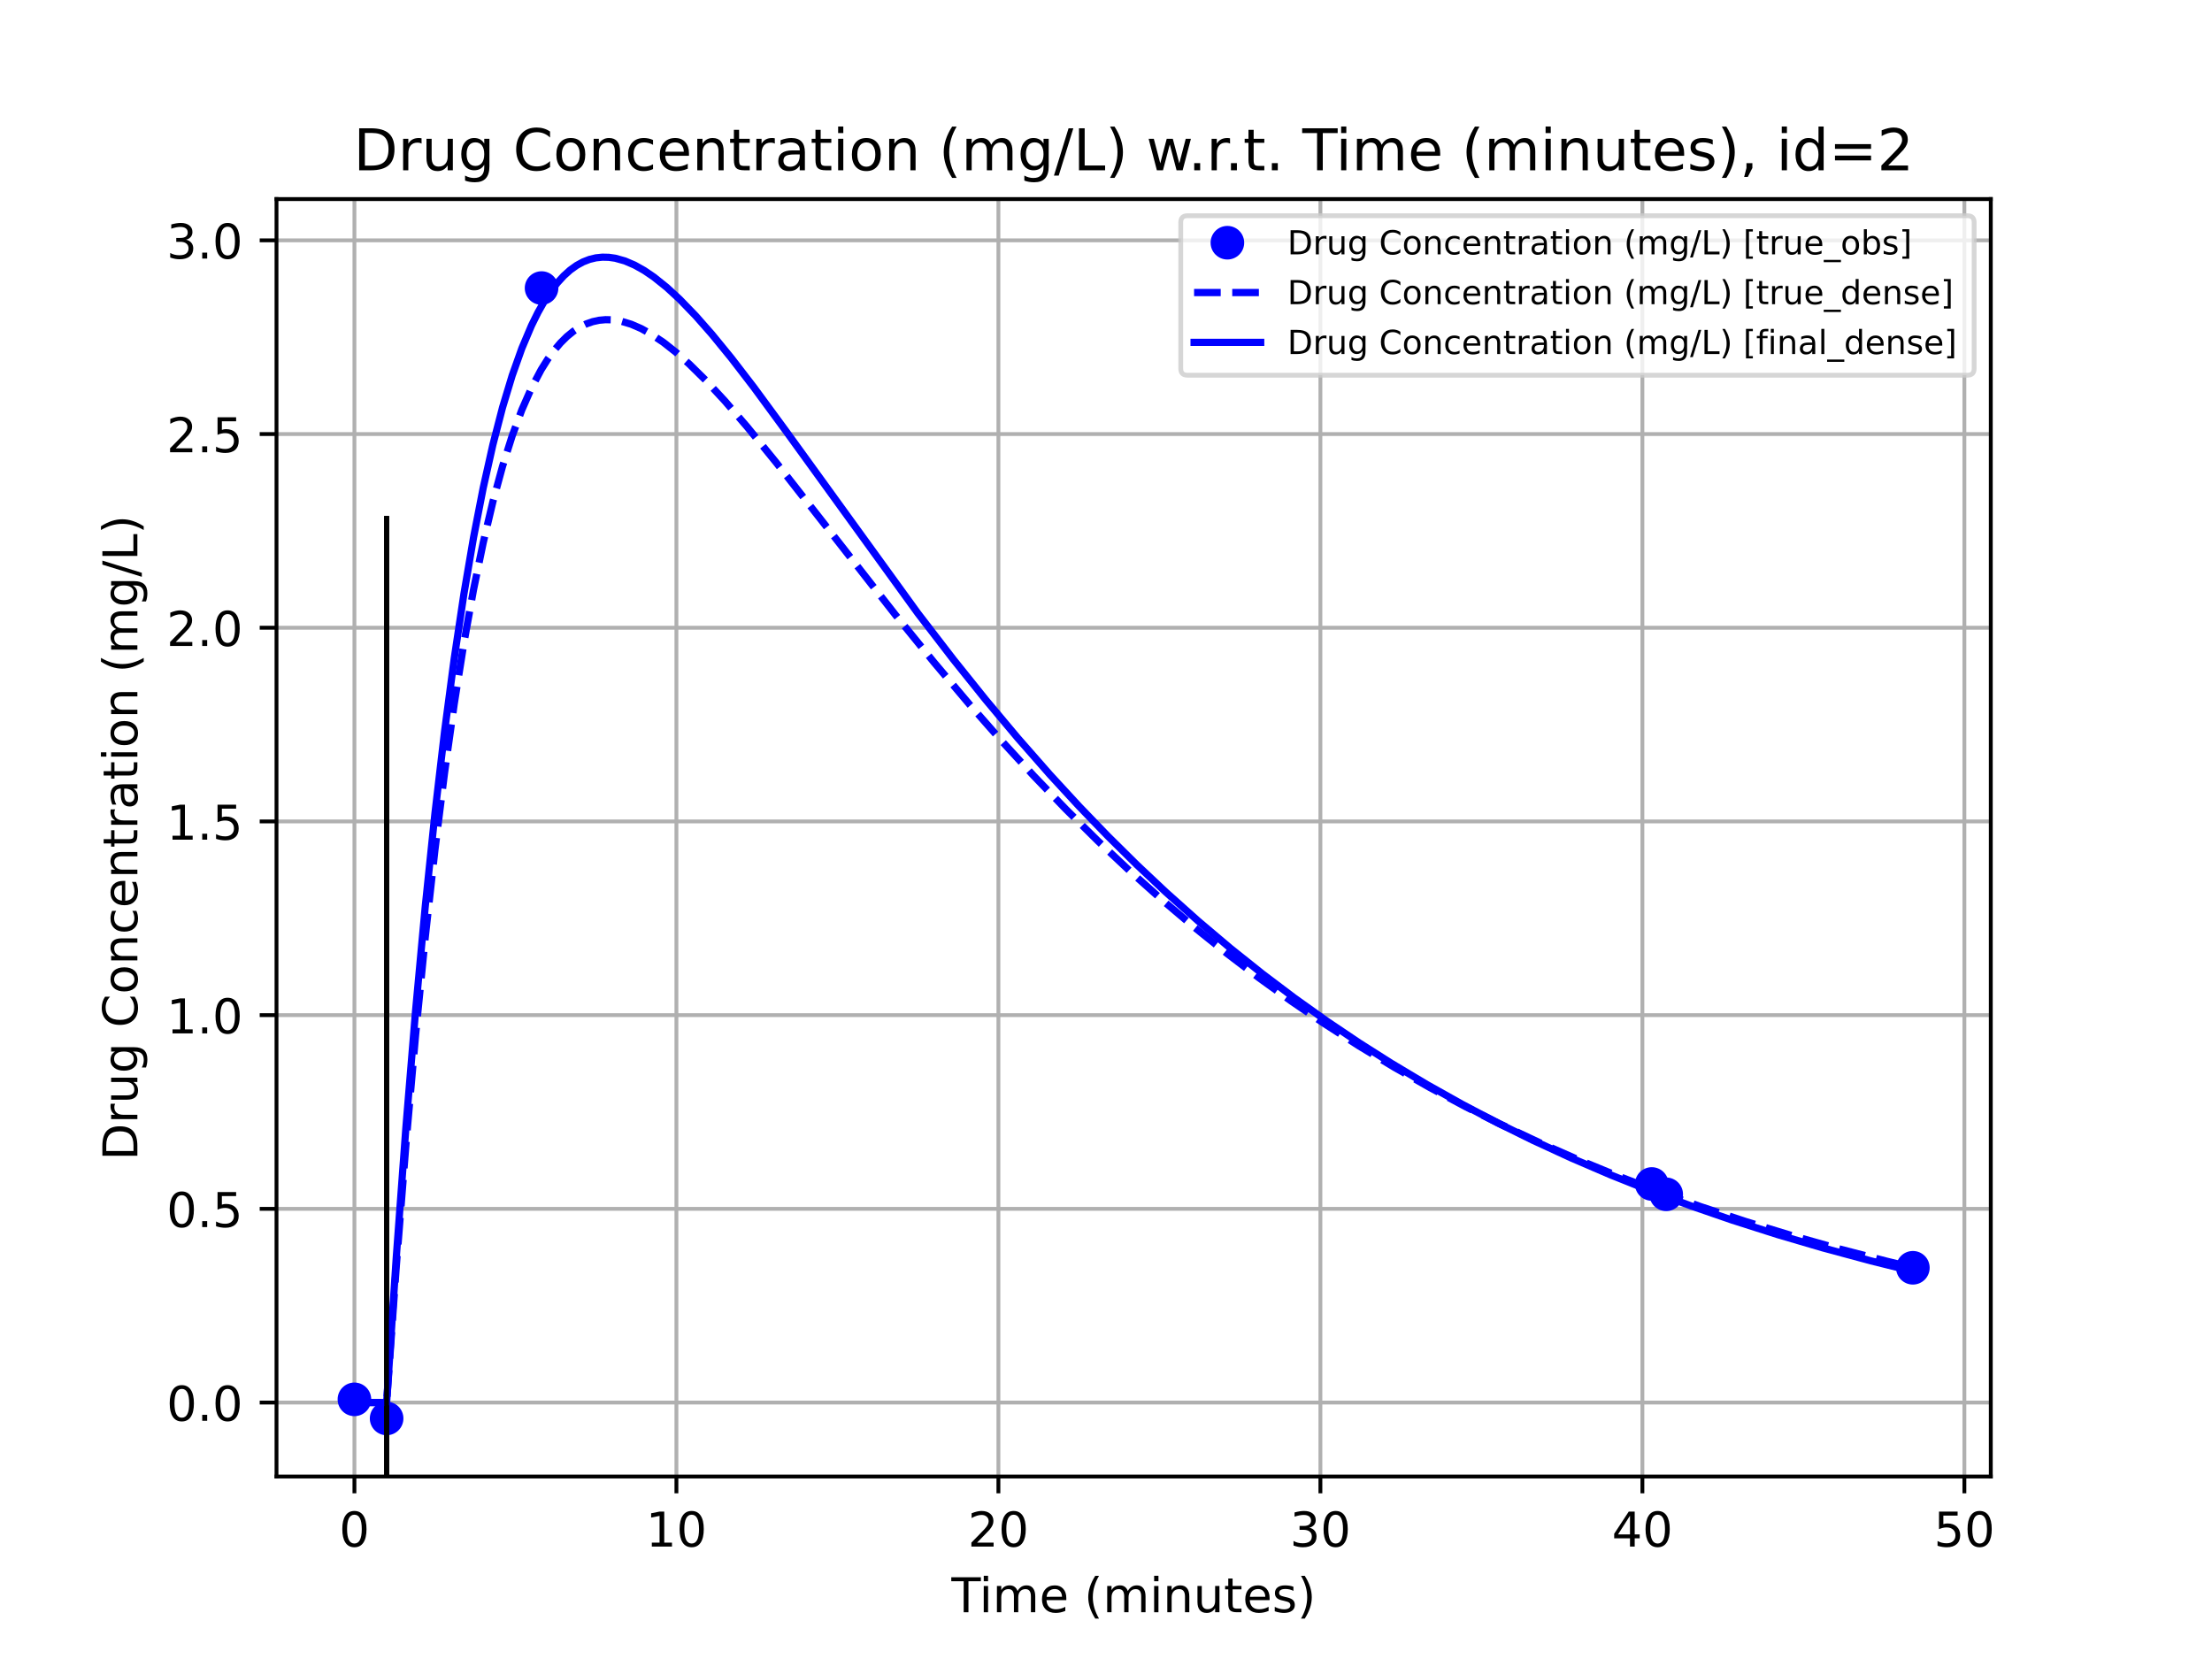 <?xml version="1.0" encoding="utf-8" standalone="no"?>
<!DOCTYPE svg PUBLIC "-//W3C//DTD SVG 1.1//EN"
  "http://www.w3.org/Graphics/SVG/1.1/DTD/svg11.dtd">
<!-- Created with matplotlib (https://matplotlib.org/) -->
<svg height="345.6pt" version="1.1" viewBox="0 0 460.8 345.6" width="460.8pt" xmlns="http://www.w3.org/2000/svg" xmlns:xlink="http://www.w3.org/1999/xlink">
 <defs>
  <style type="text/css">*{stroke-linecap:butt;stroke-linejoin:round;}</style>
 </defs>
 <g id="figure_1">
  <g id="patch_1">
   <path d="M 0 345.6 
L 460.8 345.6 
L 460.8 0 
L 0 0 
z
" style="fill:#ffffff;"/>
  </g>
  <g id="axes_1">
   <g id="patch_2">
    <path d="M 57.6 307.584 
L 414.72 307.584 
L 414.72 41.472 
L 57.6 41.472 
z
" style="fill:#ffffff;"/>
   </g>
   <g id="matplotlib.axis_1">
    <g id="xtick_1">
     <g id="line2d_1">
      <path clip-path="url(#pbd0ed84577)" d="M 73.833 307.584 
L 73.833 41.472 
" style="fill:none;stroke:#b0b0b0;stroke-linecap:square;stroke-width:0.8;"/>
     </g>
     <g id="line2d_2">
      <defs>
       <path d="M 0 0 
L 0 3.5 
" id="mdaa5393ac0" style="stroke:#000000;stroke-width:0.8;"/>
      </defs>
      <g>
       <use style="stroke:#000000;stroke-width:0.8;" x="73.833" xlink:href="#mdaa5393ac0" y="307.584"/>
      </g>
     </g>
     <g id="text_1">
      <!-- 0 -->
      <g transform="translate(70.651 322.182)scale(0.1 -0.1)">
       <defs>
        <path d="M 31.781 66.406 
Q 24.172 66.406 20.328 58.906 
Q 16.5 51.422 16.5 36.375 
Q 16.5 21.391 20.328 13.891 
Q 24.172 6.391 31.781 6.391 
Q 39.453 6.391 43.281 13.891 
Q 47.125 21.391 47.125 36.375 
Q 47.125 51.422 43.281 58.906 
Q 39.453 66.406 31.781 66.406 
z
M 31.781 74.219 
Q 44.047 74.219 50.516 64.516 
Q 56.984 54.828 56.984 36.375 
Q 56.984 17.969 50.516 8.266 
Q 44.047 -1.422 31.781 -1.422 
Q 19.531 -1.422 13.062 8.266 
Q 6.594 17.969 6.594 36.375 
Q 6.594 54.828 13.062 64.516 
Q 19.531 74.219 31.781 74.219 
z
" id="DejaVuSans-48"/>
       </defs>
       <use xlink:href="#DejaVuSans-48"/>
      </g>
     </g>
    </g>
    <g id="xtick_2">
     <g id="line2d_3">
      <path clip-path="url(#pbd0ed84577)" d="M 140.909 307.584 
L 140.909 41.472 
" style="fill:none;stroke:#b0b0b0;stroke-linecap:square;stroke-width:0.8;"/>
     </g>
     <g id="line2d_4">
      <g>
       <use style="stroke:#000000;stroke-width:0.8;" x="140.909" xlink:href="#mdaa5393ac0" y="307.584"/>
      </g>
     </g>
     <g id="text_2">
      <!-- 10 -->
      <g transform="translate(134.547 322.182)scale(0.1 -0.1)">
       <defs>
        <path d="M 12.406 8.297 
L 28.516 8.297 
L 28.516 63.922 
L 10.984 60.406 
L 10.984 69.391 
L 28.422 72.906 
L 38.281 72.906 
L 38.281 8.297 
L 54.391 8.297 
L 54.391 0 
L 12.406 0 
z
" id="DejaVuSans-49"/>
       </defs>
       <use xlink:href="#DejaVuSans-49"/>
       <use x="63.623" xlink:href="#DejaVuSans-48"/>
      </g>
     </g>
    </g>
    <g id="xtick_3">
     <g id="line2d_5">
      <path clip-path="url(#pbd0ed84577)" d="M 207.986 307.584 
L 207.986 41.472 
" style="fill:none;stroke:#b0b0b0;stroke-linecap:square;stroke-width:0.8;"/>
     </g>
     <g id="line2d_6">
      <g>
       <use style="stroke:#000000;stroke-width:0.8;" x="207.986" xlink:href="#mdaa5393ac0" y="307.584"/>
      </g>
     </g>
     <g id="text_3">
      <!-- 20 -->
      <g transform="translate(201.624 322.182)scale(0.1 -0.1)">
       <defs>
        <path d="M 19.188 8.297 
L 53.609 8.297 
L 53.609 0 
L 7.328 0 
L 7.328 8.297 
Q 12.938 14.109 22.625 23.891 
Q 32.328 33.688 34.812 36.531 
Q 39.547 41.844 41.422 45.531 
Q 43.312 49.219 43.312 52.781 
Q 43.312 58.594 39.234 62.25 
Q 35.156 65.922 28.609 65.922 
Q 23.969 65.922 18.812 64.312 
Q 13.672 62.703 7.812 59.422 
L 7.812 69.391 
Q 13.766 71.781 18.938 73 
Q 24.125 74.219 28.422 74.219 
Q 39.75 74.219 46.484 68.547 
Q 53.219 62.891 53.219 53.422 
Q 53.219 48.922 51.531 44.891 
Q 49.859 40.875 45.406 35.406 
Q 44.188 33.984 37.641 27.219 
Q 31.109 20.453 19.188 8.297 
z
" id="DejaVuSans-50"/>
       </defs>
       <use xlink:href="#DejaVuSans-50"/>
       <use x="63.623" xlink:href="#DejaVuSans-48"/>
      </g>
     </g>
    </g>
    <g id="xtick_4">
     <g id="line2d_7">
      <path clip-path="url(#pbd0ed84577)" d="M 275.063 307.584 
L 275.063 41.472 
" style="fill:none;stroke:#b0b0b0;stroke-linecap:square;stroke-width:0.8;"/>
     </g>
     <g id="line2d_8">
      <g>
       <use style="stroke:#000000;stroke-width:0.8;" x="275.063" xlink:href="#mdaa5393ac0" y="307.584"/>
      </g>
     </g>
     <g id="text_4">
      <!-- 30 -->
      <g transform="translate(268.7 322.182)scale(0.1 -0.1)">
       <defs>
        <path d="M 40.578 39.312 
Q 47.656 37.797 51.625 33 
Q 55.609 28.219 55.609 21.188 
Q 55.609 10.406 48.188 4.484 
Q 40.766 -1.422 27.094 -1.422 
Q 22.516 -1.422 17.656 -0.516 
Q 12.797 0.391 7.625 2.203 
L 7.625 11.719 
Q 11.719 9.328 16.594 8.109 
Q 21.484 6.891 26.812 6.891 
Q 36.078 6.891 40.938 10.547 
Q 45.797 14.203 45.797 21.188 
Q 45.797 27.641 41.281 31.266 
Q 36.766 34.906 28.719 34.906 
L 20.219 34.906 
L 20.219 43.016 
L 29.109 43.016 
Q 36.375 43.016 40.234 45.922 
Q 44.094 48.828 44.094 54.297 
Q 44.094 59.906 40.109 62.906 
Q 36.141 65.922 28.719 65.922 
Q 24.656 65.922 20.016 65.031 
Q 15.375 64.156 9.812 62.312 
L 9.812 71.094 
Q 15.438 72.656 20.344 73.438 
Q 25.25 74.219 29.594 74.219 
Q 40.828 74.219 47.359 69.109 
Q 53.906 64.016 53.906 55.328 
Q 53.906 49.266 50.438 45.094 
Q 46.969 40.922 40.578 39.312 
z
" id="DejaVuSans-51"/>
       </defs>
       <use xlink:href="#DejaVuSans-51"/>
       <use x="63.623" xlink:href="#DejaVuSans-48"/>
      </g>
     </g>
    </g>
    <g id="xtick_5">
     <g id="line2d_9">
      <path clip-path="url(#pbd0ed84577)" d="M 342.14 307.584 
L 342.14 41.472 
" style="fill:none;stroke:#b0b0b0;stroke-linecap:square;stroke-width:0.8;"/>
     </g>
     <g id="line2d_10">
      <g>
       <use style="stroke:#000000;stroke-width:0.8;" x="342.14" xlink:href="#mdaa5393ac0" y="307.584"/>
      </g>
     </g>
     <g id="text_5">
      <!-- 40 -->
      <g transform="translate(335.777 322.182)scale(0.1 -0.1)">
       <defs>
        <path d="M 37.797 64.312 
L 12.891 25.391 
L 37.797 25.391 
z
M 35.203 72.906 
L 47.609 72.906 
L 47.609 25.391 
L 58.016 25.391 
L 58.016 17.188 
L 47.609 17.188 
L 47.609 0 
L 37.797 0 
L 37.797 17.188 
L 4.891 17.188 
L 4.891 26.703 
z
" id="DejaVuSans-52"/>
       </defs>
       <use xlink:href="#DejaVuSans-52"/>
       <use x="63.623" xlink:href="#DejaVuSans-48"/>
      </g>
     </g>
    </g>
    <g id="xtick_6">
     <g id="line2d_11">
      <path clip-path="url(#pbd0ed84577)" d="M 409.216 307.584 
L 409.216 41.472 
" style="fill:none;stroke:#b0b0b0;stroke-linecap:square;stroke-width:0.8;"/>
     </g>
     <g id="line2d_12">
      <g>
       <use style="stroke:#000000;stroke-width:0.8;" x="409.216" xlink:href="#mdaa5393ac0" y="307.584"/>
      </g>
     </g>
     <g id="text_6">
      <!-- 50 -->
      <g transform="translate(402.854 322.182)scale(0.1 -0.1)">
       <defs>
        <path d="M 10.797 72.906 
L 49.516 72.906 
L 49.516 64.594 
L 19.828 64.594 
L 19.828 46.734 
Q 21.969 47.469 24.109 47.828 
Q 26.266 48.188 28.422 48.188 
Q 40.625 48.188 47.75 41.5 
Q 54.891 34.812 54.891 23.391 
Q 54.891 11.625 47.562 5.094 
Q 40.234 -1.422 26.906 -1.422 
Q 22.312 -1.422 17.547 -0.641 
Q 12.797 0.141 7.719 1.703 
L 7.719 11.625 
Q 12.109 9.234 16.797 8.062 
Q 21.484 6.891 26.703 6.891 
Q 35.156 6.891 40.078 11.328 
Q 45.016 15.766 45.016 23.391 
Q 45.016 31 40.078 35.438 
Q 35.156 39.891 26.703 39.891 
Q 22.75 39.891 18.812 39.016 
Q 14.891 38.141 10.797 36.281 
z
" id="DejaVuSans-53"/>
       </defs>
       <use xlink:href="#DejaVuSans-53"/>
       <use x="63.623" xlink:href="#DejaVuSans-48"/>
      </g>
     </g>
    </g>
    <g id="text_7">
     <!-- Time (minutes) -->
     <g transform="translate(198.197 335.861)scale(0.1 -0.1)">
      <defs>
       <path d="M -0.297 72.906 
L 61.375 72.906 
L 61.375 64.594 
L 35.5 64.594 
L 35.5 0 
L 25.594 0 
L 25.594 64.594 
L -0.297 64.594 
z
" id="DejaVuSans-84"/>
       <path d="M 9.422 54.688 
L 18.406 54.688 
L 18.406 0 
L 9.422 0 
z
M 9.422 75.984 
L 18.406 75.984 
L 18.406 64.594 
L 9.422 64.594 
z
" id="DejaVuSans-105"/>
       <path d="M 52 44.188 
Q 55.375 50.25 60.062 53.125 
Q 64.75 56 71.094 56 
Q 79.641 56 84.281 50.016 
Q 88.922 44.047 88.922 33.016 
L 88.922 0 
L 79.891 0 
L 79.891 32.719 
Q 79.891 40.578 77.094 44.375 
Q 74.312 48.188 68.609 48.188 
Q 61.625 48.188 57.562 43.547 
Q 53.516 38.922 53.516 30.906 
L 53.516 0 
L 44.484 0 
L 44.484 32.719 
Q 44.484 40.625 41.703 44.406 
Q 38.922 48.188 33.109 48.188 
Q 26.219 48.188 22.156 43.531 
Q 18.109 38.875 18.109 30.906 
L 18.109 0 
L 9.078 0 
L 9.078 54.688 
L 18.109 54.688 
L 18.109 46.188 
Q 21.188 51.219 25.484 53.609 
Q 29.781 56 35.688 56 
Q 41.656 56 45.828 52.969 
Q 50 49.953 52 44.188 
z
" id="DejaVuSans-109"/>
       <path d="M 56.203 29.594 
L 56.203 25.203 
L 14.891 25.203 
Q 15.484 15.922 20.484 11.062 
Q 25.484 6.203 34.422 6.203 
Q 39.594 6.203 44.453 7.469 
Q 49.312 8.734 54.109 11.281 
L 54.109 2.781 
Q 49.266 0.734 44.188 -0.344 
Q 39.109 -1.422 33.891 -1.422 
Q 20.797 -1.422 13.156 6.188 
Q 5.516 13.812 5.516 26.812 
Q 5.516 40.234 12.766 48.109 
Q 20.016 56 32.328 56 
Q 43.359 56 49.781 48.891 
Q 56.203 41.797 56.203 29.594 
z
M 47.219 32.234 
Q 47.125 39.594 43.094 43.984 
Q 39.062 48.391 32.422 48.391 
Q 24.906 48.391 20.391 44.141 
Q 15.875 39.891 15.188 32.172 
z
" id="DejaVuSans-101"/>
       <path id="DejaVuSans-32"/>
       <path d="M 31 75.875 
Q 24.469 64.656 21.281 53.656 
Q 18.109 42.672 18.109 31.391 
Q 18.109 20.125 21.312 9.062 
Q 24.516 -2 31 -13.188 
L 23.188 -13.188 
Q 15.875 -1.703 12.234 9.375 
Q 8.594 20.453 8.594 31.391 
Q 8.594 42.281 12.203 53.312 
Q 15.828 64.359 23.188 75.875 
z
" id="DejaVuSans-40"/>
       <path d="M 54.891 33.016 
L 54.891 0 
L 45.906 0 
L 45.906 32.719 
Q 45.906 40.484 42.875 44.328 
Q 39.844 48.188 33.797 48.188 
Q 26.516 48.188 22.312 43.547 
Q 18.109 38.922 18.109 30.906 
L 18.109 0 
L 9.078 0 
L 9.078 54.688 
L 18.109 54.688 
L 18.109 46.188 
Q 21.344 51.125 25.703 53.562 
Q 30.078 56 35.797 56 
Q 45.219 56 50.047 50.172 
Q 54.891 44.344 54.891 33.016 
z
" id="DejaVuSans-110"/>
       <path d="M 8.5 21.578 
L 8.5 54.688 
L 17.484 54.688 
L 17.484 21.922 
Q 17.484 14.156 20.5 10.266 
Q 23.531 6.391 29.594 6.391 
Q 36.859 6.391 41.078 11.031 
Q 45.312 15.672 45.312 23.688 
L 45.312 54.688 
L 54.297 54.688 
L 54.297 0 
L 45.312 0 
L 45.312 8.406 
Q 42.047 3.422 37.719 1 
Q 33.406 -1.422 27.688 -1.422 
Q 18.266 -1.422 13.375 4.438 
Q 8.5 10.297 8.5 21.578 
z
M 31.109 56 
z
" id="DejaVuSans-117"/>
       <path d="M 18.312 70.219 
L 18.312 54.688 
L 36.812 54.688 
L 36.812 47.703 
L 18.312 47.703 
L 18.312 18.016 
Q 18.312 11.328 20.141 9.422 
Q 21.969 7.516 27.594 7.516 
L 36.812 7.516 
L 36.812 0 
L 27.594 0 
Q 17.188 0 13.234 3.875 
Q 9.281 7.766 9.281 18.016 
L 9.281 47.703 
L 2.688 47.703 
L 2.688 54.688 
L 9.281 54.688 
L 9.281 70.219 
z
" id="DejaVuSans-116"/>
       <path d="M 44.281 53.078 
L 44.281 44.578 
Q 40.484 46.531 36.375 47.5 
Q 32.281 48.484 27.875 48.484 
Q 21.188 48.484 17.844 46.438 
Q 14.5 44.391 14.5 40.281 
Q 14.5 37.156 16.891 35.375 
Q 19.281 33.594 26.516 31.984 
L 29.594 31.297 
Q 39.156 29.25 43.188 25.516 
Q 47.219 21.781 47.219 15.094 
Q 47.219 7.469 41.188 3.016 
Q 35.156 -1.422 24.609 -1.422 
Q 20.219 -1.422 15.453 -0.562 
Q 10.688 0.297 5.422 2 
L 5.422 11.281 
Q 10.406 8.688 15.234 7.391 
Q 20.062 6.109 24.812 6.109 
Q 31.156 6.109 34.562 8.281 
Q 37.984 10.453 37.984 14.406 
Q 37.984 18.062 35.516 20.016 
Q 33.062 21.969 24.703 23.781 
L 21.578 24.516 
Q 13.234 26.266 9.516 29.906 
Q 5.812 33.547 5.812 39.891 
Q 5.812 47.609 11.281 51.797 
Q 16.75 56 26.812 56 
Q 31.781 56 36.172 55.266 
Q 40.578 54.547 44.281 53.078 
z
" id="DejaVuSans-115"/>
       <path d="M 8.016 75.875 
L 15.828 75.875 
Q 23.141 64.359 26.781 53.312 
Q 30.422 42.281 30.422 31.391 
Q 30.422 20.453 26.781 9.375 
Q 23.141 -1.703 15.828 -13.188 
L 8.016 -13.188 
Q 14.5 -2 17.703 9.062 
Q 20.906 20.125 20.906 31.391 
Q 20.906 42.672 17.703 53.656 
Q 14.5 64.656 8.016 75.875 
z
" id="DejaVuSans-41"/>
      </defs>
      <use xlink:href="#DejaVuSans-84"/>
      <use x="57.959" xlink:href="#DejaVuSans-105"/>
      <use x="85.742" xlink:href="#DejaVuSans-109"/>
      <use x="183.154" xlink:href="#DejaVuSans-101"/>
      <use x="244.678" xlink:href="#DejaVuSans-32"/>
      <use x="276.465" xlink:href="#DejaVuSans-40"/>
      <use x="315.479" xlink:href="#DejaVuSans-109"/>
      <use x="412.891" xlink:href="#DejaVuSans-105"/>
      <use x="440.674" xlink:href="#DejaVuSans-110"/>
      <use x="504.053" xlink:href="#DejaVuSans-117"/>
      <use x="567.432" xlink:href="#DejaVuSans-116"/>
      <use x="606.641" xlink:href="#DejaVuSans-101"/>
      <use x="668.164" xlink:href="#DejaVuSans-115"/>
      <use x="720.264" xlink:href="#DejaVuSans-41"/>
     </g>
    </g>
   </g>
   <g id="matplotlib.axis_2">
    <g id="ytick_1">
     <g id="line2d_13">
      <path clip-path="url(#pbd0ed84577)" d="M 57.6 292.175 
L 414.72 292.175 
" style="fill:none;stroke:#b0b0b0;stroke-linecap:square;stroke-width:0.8;"/>
     </g>
     <g id="line2d_14">
      <defs>
       <path d="M 0 0 
L -3.5 0 
" id="m508b8c91b7" style="stroke:#000000;stroke-width:0.8;"/>
      </defs>
      <g>
       <use style="stroke:#000000;stroke-width:0.8;" x="57.6" xlink:href="#m508b8c91b7" y="292.175"/>
      </g>
     </g>
     <g id="text_8">
      <!-- 0.0 -->
      <g transform="translate(34.697 295.974)scale(0.1 -0.1)">
       <defs>
        <path d="M 10.688 12.406 
L 21 12.406 
L 21 0 
L 10.688 0 
z
" id="DejaVuSans-46"/>
       </defs>
       <use xlink:href="#DejaVuSans-48"/>
       <use x="63.623" xlink:href="#DejaVuSans-46"/>
       <use x="95.41" xlink:href="#DejaVuSans-48"/>
      </g>
     </g>
    </g>
    <g id="ytick_2">
     <g id="line2d_15">
      <path clip-path="url(#pbd0ed84577)" d="M 57.6 251.823 
L 414.72 251.823 
" style="fill:none;stroke:#b0b0b0;stroke-linecap:square;stroke-width:0.8;"/>
     </g>
     <g id="line2d_16">
      <g>
       <use style="stroke:#000000;stroke-width:0.8;" x="57.6" xlink:href="#m508b8c91b7" y="251.823"/>
      </g>
     </g>
     <g id="text_9">
      <!-- 0.5 -->
      <g transform="translate(34.697 255.623)scale(0.1 -0.1)">
       <use xlink:href="#DejaVuSans-48"/>
       <use x="63.623" xlink:href="#DejaVuSans-46"/>
       <use x="95.41" xlink:href="#DejaVuSans-53"/>
      </g>
     </g>
    </g>
    <g id="ytick_3">
     <g id="line2d_17">
      <path clip-path="url(#pbd0ed84577)" d="M 57.6 211.472 
L 414.72 211.472 
" style="fill:none;stroke:#b0b0b0;stroke-linecap:square;stroke-width:0.8;"/>
     </g>
     <g id="line2d_18">
      <g>
       <use style="stroke:#000000;stroke-width:0.8;" x="57.6" xlink:href="#m508b8c91b7" y="211.472"/>
      </g>
     </g>
     <g id="text_10">
      <!-- 1.0 -->
      <g transform="translate(34.697 215.271)scale(0.1 -0.1)">
       <use xlink:href="#DejaVuSans-49"/>
       <use x="63.623" xlink:href="#DejaVuSans-46"/>
       <use x="95.41" xlink:href="#DejaVuSans-48"/>
      </g>
     </g>
    </g>
    <g id="ytick_4">
     <g id="line2d_19">
      <path clip-path="url(#pbd0ed84577)" d="M 57.6 171.121 
L 414.72 171.121 
" style="fill:none;stroke:#b0b0b0;stroke-linecap:square;stroke-width:0.8;"/>
     </g>
     <g id="line2d_20">
      <g>
       <use style="stroke:#000000;stroke-width:0.8;" x="57.6" xlink:href="#m508b8c91b7" y="171.121"/>
      </g>
     </g>
     <g id="text_11">
      <!-- 1.5 -->
      <g transform="translate(34.697 174.92)scale(0.1 -0.1)">
       <use xlink:href="#DejaVuSans-49"/>
       <use x="63.623" xlink:href="#DejaVuSans-46"/>
       <use x="95.41" xlink:href="#DejaVuSans-53"/>
      </g>
     </g>
    </g>
    <g id="ytick_5">
     <g id="line2d_21">
      <path clip-path="url(#pbd0ed84577)" d="M 57.6 130.769 
L 414.72 130.769 
" style="fill:none;stroke:#b0b0b0;stroke-linecap:square;stroke-width:0.8;"/>
     </g>
     <g id="line2d_22">
      <g>
       <use style="stroke:#000000;stroke-width:0.8;" x="57.6" xlink:href="#m508b8c91b7" y="130.769"/>
      </g>
     </g>
     <g id="text_12">
      <!-- 2.0 -->
      <g transform="translate(34.697 134.568)scale(0.1 -0.1)">
       <use xlink:href="#DejaVuSans-50"/>
       <use x="63.623" xlink:href="#DejaVuSans-46"/>
       <use x="95.41" xlink:href="#DejaVuSans-48"/>
      </g>
     </g>
    </g>
    <g id="ytick_6">
     <g id="line2d_23">
      <path clip-path="url(#pbd0ed84577)" d="M 57.6 90.418 
L 414.72 90.418 
" style="fill:none;stroke:#b0b0b0;stroke-linecap:square;stroke-width:0.8;"/>
     </g>
     <g id="line2d_24">
      <g>
       <use style="stroke:#000000;stroke-width:0.8;" x="57.6" xlink:href="#m508b8c91b7" y="90.418"/>
      </g>
     </g>
     <g id="text_13">
      <!-- 2.5 -->
      <g transform="translate(34.697 94.217)scale(0.1 -0.1)">
       <use xlink:href="#DejaVuSans-50"/>
       <use x="63.623" xlink:href="#DejaVuSans-46"/>
       <use x="95.41" xlink:href="#DejaVuSans-53"/>
      </g>
     </g>
    </g>
    <g id="ytick_7">
     <g id="line2d_25">
      <path clip-path="url(#pbd0ed84577)" d="M 57.6 50.067 
L 414.72 50.067 
" style="fill:none;stroke:#b0b0b0;stroke-linecap:square;stroke-width:0.8;"/>
     </g>
     <g id="line2d_26">
      <g>
       <use style="stroke:#000000;stroke-width:0.8;" x="57.6" xlink:href="#m508b8c91b7" y="50.067"/>
      </g>
     </g>
     <g id="text_14">
      <!-- 3.0 -->
      <g transform="translate(34.697 53.866)scale(0.1 -0.1)">
       <use xlink:href="#DejaVuSans-51"/>
       <use x="63.623" xlink:href="#DejaVuSans-46"/>
       <use x="95.41" xlink:href="#DejaVuSans-48"/>
      </g>
     </g>
    </g>
    <g id="text_15">
     <!-- Drug Concentration (mg/L) -->
     <g transform="translate(28.617 241.742)rotate(-90)scale(0.1 -0.1)">
      <defs>
       <path d="M 19.672 64.797 
L 19.672 8.109 
L 31.594 8.109 
Q 46.688 8.109 53.688 14.938 
Q 60.688 21.781 60.688 36.531 
Q 60.688 51.172 53.688 57.984 
Q 46.688 64.797 31.594 64.797 
z
M 9.812 72.906 
L 30.078 72.906 
Q 51.266 72.906 61.172 64.094 
Q 71.094 55.281 71.094 36.531 
Q 71.094 17.672 61.125 8.828 
Q 51.172 0 30.078 0 
L 9.812 0 
z
" id="DejaVuSans-68"/>
       <path d="M 41.109 46.297 
Q 39.594 47.172 37.812 47.578 
Q 36.031 48 33.891 48 
Q 26.266 48 22.188 43.047 
Q 18.109 38.094 18.109 28.812 
L 18.109 0 
L 9.078 0 
L 9.078 54.688 
L 18.109 54.688 
L 18.109 46.188 
Q 20.953 51.172 25.484 53.578 
Q 30.031 56 36.531 56 
Q 37.453 56 38.578 55.875 
Q 39.703 55.766 41.062 55.516 
z
" id="DejaVuSans-114"/>
       <path d="M 45.406 27.984 
Q 45.406 37.75 41.375 43.109 
Q 37.359 48.484 30.078 48.484 
Q 22.859 48.484 18.828 43.109 
Q 14.797 37.75 14.797 27.984 
Q 14.797 18.266 18.828 12.891 
Q 22.859 7.516 30.078 7.516 
Q 37.359 7.516 41.375 12.891 
Q 45.406 18.266 45.406 27.984 
z
M 54.391 6.781 
Q 54.391 -7.172 48.188 -13.984 
Q 42 -20.797 29.203 -20.797 
Q 24.469 -20.797 20.266 -20.094 
Q 16.062 -19.391 12.109 -17.922 
L 12.109 -9.188 
Q 16.062 -11.328 19.922 -12.344 
Q 23.781 -13.375 27.781 -13.375 
Q 36.625 -13.375 41.016 -8.766 
Q 45.406 -4.156 45.406 5.172 
L 45.406 9.625 
Q 42.625 4.781 38.281 2.391 
Q 33.938 0 27.875 0 
Q 17.828 0 11.672 7.656 
Q 5.516 15.328 5.516 27.984 
Q 5.516 40.672 11.672 48.328 
Q 17.828 56 27.875 56 
Q 33.938 56 38.281 53.609 
Q 42.625 51.219 45.406 46.391 
L 45.406 54.688 
L 54.391 54.688 
z
" id="DejaVuSans-103"/>
       <path d="M 64.406 67.281 
L 64.406 56.891 
Q 59.422 61.531 53.781 63.812 
Q 48.141 66.109 41.797 66.109 
Q 29.297 66.109 22.656 58.469 
Q 16.016 50.828 16.016 36.375 
Q 16.016 21.969 22.656 14.328 
Q 29.297 6.688 41.797 6.688 
Q 48.141 6.688 53.781 8.984 
Q 59.422 11.281 64.406 15.922 
L 64.406 5.609 
Q 59.234 2.094 53.438 0.328 
Q 47.656 -1.422 41.219 -1.422 
Q 24.656 -1.422 15.125 8.703 
Q 5.609 18.844 5.609 36.375 
Q 5.609 53.953 15.125 64.078 
Q 24.656 74.219 41.219 74.219 
Q 47.75 74.219 53.531 72.484 
Q 59.328 70.75 64.406 67.281 
z
" id="DejaVuSans-67"/>
       <path d="M 30.609 48.391 
Q 23.391 48.391 19.188 42.75 
Q 14.984 37.109 14.984 27.297 
Q 14.984 17.484 19.156 11.844 
Q 23.344 6.203 30.609 6.203 
Q 37.797 6.203 41.984 11.859 
Q 46.188 17.531 46.188 27.297 
Q 46.188 37.016 41.984 42.703 
Q 37.797 48.391 30.609 48.391 
z
M 30.609 56 
Q 42.328 56 49.016 48.375 
Q 55.719 40.766 55.719 27.297 
Q 55.719 13.875 49.016 6.219 
Q 42.328 -1.422 30.609 -1.422 
Q 18.844 -1.422 12.172 6.219 
Q 5.516 13.875 5.516 27.297 
Q 5.516 40.766 12.172 48.375 
Q 18.844 56 30.609 56 
z
" id="DejaVuSans-111"/>
       <path d="M 48.781 52.594 
L 48.781 44.188 
Q 44.969 46.297 41.141 47.344 
Q 37.312 48.391 33.406 48.391 
Q 24.656 48.391 19.812 42.844 
Q 14.984 37.312 14.984 27.297 
Q 14.984 17.281 19.812 11.734 
Q 24.656 6.203 33.406 6.203 
Q 37.312 6.203 41.141 7.25 
Q 44.969 8.297 48.781 10.406 
L 48.781 2.094 
Q 45.016 0.344 40.984 -0.531 
Q 36.969 -1.422 32.422 -1.422 
Q 20.062 -1.422 12.781 6.344 
Q 5.516 14.109 5.516 27.297 
Q 5.516 40.672 12.859 48.328 
Q 20.219 56 33.016 56 
Q 37.156 56 41.109 55.141 
Q 45.062 54.297 48.781 52.594 
z
" id="DejaVuSans-99"/>
       <path d="M 34.281 27.484 
Q 23.391 27.484 19.188 25 
Q 14.984 22.516 14.984 16.5 
Q 14.984 11.719 18.141 8.906 
Q 21.297 6.109 26.703 6.109 
Q 34.188 6.109 38.703 11.406 
Q 43.219 16.703 43.219 25.484 
L 43.219 27.484 
z
M 52.203 31.203 
L 52.203 0 
L 43.219 0 
L 43.219 8.297 
Q 40.141 3.328 35.547 0.953 
Q 30.953 -1.422 24.312 -1.422 
Q 15.922 -1.422 10.953 3.297 
Q 6 8.016 6 15.922 
Q 6 25.141 12.172 29.828 
Q 18.359 34.516 30.609 34.516 
L 43.219 34.516 
L 43.219 35.406 
Q 43.219 41.609 39.141 45 
Q 35.062 48.391 27.688 48.391 
Q 23 48.391 18.547 47.266 
Q 14.109 46.141 10.016 43.891 
L 10.016 52.203 
Q 14.938 54.109 19.578 55.047 
Q 24.219 56 28.609 56 
Q 40.484 56 46.344 49.844 
Q 52.203 43.703 52.203 31.203 
z
" id="DejaVuSans-97"/>
       <path d="M 25.391 72.906 
L 33.688 72.906 
L 8.297 -9.281 
L 0 -9.281 
z
" id="DejaVuSans-47"/>
       <path d="M 9.812 72.906 
L 19.672 72.906 
L 19.672 8.297 
L 55.172 8.297 
L 55.172 0 
L 9.812 0 
z
" id="DejaVuSans-76"/>
      </defs>
      <use xlink:href="#DejaVuSans-68"/>
      <use x="77.002" xlink:href="#DejaVuSans-114"/>
      <use x="118.115" xlink:href="#DejaVuSans-117"/>
      <use x="181.494" xlink:href="#DejaVuSans-103"/>
      <use x="244.971" xlink:href="#DejaVuSans-32"/>
      <use x="276.758" xlink:href="#DejaVuSans-67"/>
      <use x="346.582" xlink:href="#DejaVuSans-111"/>
      <use x="407.764" xlink:href="#DejaVuSans-110"/>
      <use x="471.143" xlink:href="#DejaVuSans-99"/>
      <use x="526.123" xlink:href="#DejaVuSans-101"/>
      <use x="587.646" xlink:href="#DejaVuSans-110"/>
      <use x="651.025" xlink:href="#DejaVuSans-116"/>
      <use x="690.234" xlink:href="#DejaVuSans-114"/>
      <use x="731.348" xlink:href="#DejaVuSans-97"/>
      <use x="792.627" xlink:href="#DejaVuSans-116"/>
      <use x="831.836" xlink:href="#DejaVuSans-105"/>
      <use x="859.619" xlink:href="#DejaVuSans-111"/>
      <use x="920.801" xlink:href="#DejaVuSans-110"/>
      <use x="984.18" xlink:href="#DejaVuSans-32"/>
      <use x="1015.967" xlink:href="#DejaVuSans-40"/>
      <use x="1054.98" xlink:href="#DejaVuSans-109"/>
      <use x="1152.393" xlink:href="#DejaVuSans-103"/>
      <use x="1215.869" xlink:href="#DejaVuSans-47"/>
      <use x="1249.561" xlink:href="#DejaVuSans-76"/>
      <use x="1305.273" xlink:href="#DejaVuSans-41"/>
     </g>
    </g>
   </g>
   <g id="line2d_27">
    <defs>
     <path d="M 0 3 
C 0.796 3 1.559 2.684 2.121 2.121 
C 2.684 1.559 3 0.796 3 0 
C 3 -0.796 2.684 -1.559 2.121 -2.121 
C 1.559 -2.684 0.796 -3 0 -3 
C -0.796 -3 -1.559 -2.684 -2.121 -2.121 
C -2.684 -1.559 -3 -0.796 -3 0 
C -3 0.796 -2.684 1.559 -2.121 2.121 
C -1.559 2.684 -0.796 3 0 3 
z
" id="mfba1b5d912" style="stroke:#0000ff;"/>
    </defs>
    <g clip-path="url(#pbd0ed84577)">
     <use style="fill:#0000ff;stroke:#0000ff;" x="73.833" xlink:href="#mfba1b5d912" y="291.51"/>
     <use style="fill:#0000ff;stroke:#0000ff;" x="80.54" xlink:href="#mfba1b5d912" y="295.488"/>
     <use style="fill:#0000ff;stroke:#0000ff;" x="112.819" xlink:href="#mfba1b5d912" y="60.008"/>
     <use style="fill:#0000ff;stroke:#0000ff;" x="344.093" xlink:href="#mfba1b5d912" y="246.645"/>
     <use style="fill:#0000ff;stroke:#0000ff;" x="347.103" xlink:href="#mfba1b5d912" y="248.796"/>
     <use style="fill:#0000ff;stroke:#0000ff;" x="398.487" xlink:href="#mfba1b5d912" y="264.101"/>
    </g>
   </g>
   <g id="line2d_28">
    <path clip-path="url(#pbd0ed84577)" d="M 80.54 307.584 
L 80.54 108 
" style="fill:none;stroke:#000000;stroke-linecap:square;"/>
   </g>
   <g id="line2d_29">
    <path clip-path="url(#pbd0ed84577)" d="M 73.833 292.175 
L 80.54 292.175 
L 82.553 263.817 
L 84.565 238.377 
L 86.577 215.595 
L 88.59 195.234 
L 90.602 177.079 
L 92.614 160.931 
L 94.627 146.612 
L 96.639 133.955 
L 98.651 122.811 
L 100.663 113.043 
L 102.676 104.524 
L 104.688 97.141 
L 106.7 90.788 
L 108.713 85.372 
L 110.725 80.804 
L 112.737 77.005 
L 114.079 74.863 
L 115.42 73.012 
L 116.762 71.431 
L 118.103 70.103 
L 119.445 69.012 
L 120.786 68.142 
L 122.128 67.478 
L 123.47 67.007 
L 124.811 66.716 
L 126.153 66.593 
L 127.494 66.625 
L 129.506 66.943 
L 131.519 67.555 
L 133.531 68.43 
L 135.543 69.539 
L 138.226 71.34 
L 140.909 73.46 
L 143.593 75.851 
L 146.946 79.157 
L 150.971 83.497 
L 155.666 88.946 
L 161.703 96.362 
L 170.423 107.491 
L 186.522 128.069 
L 194.571 137.979 
L 201.949 146.719 
L 208.657 154.343 
L 215.365 161.643 
L 222.072 168.612 
L 228.78 175.251 
L 235.488 181.563 
L 242.195 187.557 
L 248.903 193.244 
L 255.611 198.633 
L 262.318 203.738 
L 269.026 208.572 
L 275.734 213.146 
L 283.112 217.893 
L 290.491 222.359 
L 297.869 226.558 
L 305.247 230.507 
L 312.626 234.219 
L 320.675 238.015 
L 328.724 241.563 
L 336.774 244.879 
L 345.494 248.227 
L 354.214 251.339 
L 363.604 254.444 
L 372.995 257.313 
L 383.057 260.145 
L 393.118 262.748 
L 398.487 264.048 
L 398.487 264.048 
" style="fill:none;stroke:#0000ff;stroke-dasharray:5.55,2.4;stroke-dashoffset:0;stroke-width:1.5;"/>
   </g>
   <g id="line2d_30">
    <path clip-path="url(#pbd0ed84577)" d="M 80.54 307.584 
L 80.54 108 
" style="fill:none;stroke:#000000;stroke-linecap:square;"/>
   </g>
   <g id="line2d_31">
    <path clip-path="url(#pbd0ed84577)" d="M 73.833 292.175 
L 80.54 292.175 
L 82.553 261.91 
L 84.565 234.777 
L 86.577 210.499 
L 88.59 188.82 
L 90.602 169.507 
L 92.614 152.35 
L 94.627 137.152 
L 96.639 123.738 
L 98.651 111.944 
L 100.663 101.625 
L 102.676 92.644 
L 104.688 84.879 
L 106.7 78.217 
L 108.713 72.557 
L 110.725 67.803 
L 112.066 65.095 
L 113.408 62.73 
L 114.75 60.683 
L 116.091 58.936 
L 117.433 57.468 
L 118.774 56.261 
L 120.116 55.298 
L 121.457 54.563 
L 122.799 54.039 
L 124.14 53.714 
L 125.482 53.573 
L 126.823 53.604 
L 128.165 53.795 
L 130.177 54.357 
L 132.189 55.219 
L 134.202 56.348 
L 136.214 57.717 
L 138.897 59.867 
L 141.58 62.34 
L 144.934 65.808 
L 148.288 69.619 
L 152.313 74.543 
L 157.008 80.644 
L 163.716 89.778 
L 191.217 127.768 
L 198.595 137.359 
L 205.303 145.725 
L 212.011 153.733 
L 218.718 161.372 
L 224.755 167.929 
L 230.792 174.19 
L 236.829 180.159 
L 242.866 185.844 
L 249.574 191.84 
L 256.281 197.51 
L 262.989 202.869 
L 269.697 207.932 
L 276.404 212.713 
L 283.112 217.226 
L 289.82 221.486 
L 297.198 225.895 
L 304.577 230.031 
L 311.955 233.91 
L 319.334 237.548 
L 327.383 241.259 
L 335.432 244.719 
L 343.481 247.943 
L 352.201 251.19 
L 360.921 254.199 
L 370.312 257.193 
L 379.703 259.951 
L 389.764 262.665 
L 398.487 264.832 
L 398.487 264.832 
" style="fill:none;stroke:#0000ff;stroke-linecap:square;stroke-width:1.5;"/>
   </g>
   <g id="line2d_32">
    <path clip-path="url(#pbd0ed84577)" d="M 80.54 307.584 
L 80.54 108 
" style="fill:none;stroke:#000000;stroke-linecap:square;"/>
   </g>
   <g id="patch_3">
    <path d="M 57.6 307.584 
L 57.6 41.472 
" style="fill:none;stroke:#000000;stroke-linecap:square;stroke-linejoin:miter;stroke-width:0.8;"/>
   </g>
   <g id="patch_4">
    <path d="M 414.72 307.584 
L 414.72 41.472 
" style="fill:none;stroke:#000000;stroke-linecap:square;stroke-linejoin:miter;stroke-width:0.8;"/>
   </g>
   <g id="patch_5">
    <path d="M 57.6 307.584 
L 414.72 307.584 
" style="fill:none;stroke:#000000;stroke-linecap:square;stroke-linejoin:miter;stroke-width:0.8;"/>
   </g>
   <g id="patch_6">
    <path d="M 57.6 41.472 
L 414.72 41.472 
" style="fill:none;stroke:#000000;stroke-linecap:square;stroke-linejoin:miter;stroke-width:0.8;"/>
   </g>
   <g id="text_16">
    <!-- Drug Concentration (mg/L) w.r.t. Time (minutes), id=2 -->
    <g transform="translate(73.648 35.472)scale(0.12 -0.12)">
     <defs>
      <path d="M 4.203 54.688 
L 13.188 54.688 
L 24.422 12.016 
L 35.594 54.688 
L 46.188 54.688 
L 57.422 12.016 
L 68.609 54.688 
L 77.594 54.688 
L 63.281 0 
L 52.688 0 
L 40.922 44.828 
L 29.109 0 
L 18.5 0 
z
" id="DejaVuSans-119"/>
      <path d="M 11.719 12.406 
L 22.016 12.406 
L 22.016 4 
L 14.016 -11.625 
L 7.719 -11.625 
L 11.719 4 
z
" id="DejaVuSans-44"/>
      <path d="M 45.406 46.391 
L 45.406 75.984 
L 54.391 75.984 
L 54.391 0 
L 45.406 0 
L 45.406 8.203 
Q 42.578 3.328 38.25 0.953 
Q 33.938 -1.422 27.875 -1.422 
Q 17.969 -1.422 11.734 6.484 
Q 5.516 14.406 5.516 27.297 
Q 5.516 40.188 11.734 48.094 
Q 17.969 56 27.875 56 
Q 33.938 56 38.25 53.625 
Q 42.578 51.266 45.406 46.391 
z
M 14.797 27.297 
Q 14.797 17.391 18.875 11.75 
Q 22.953 6.109 30.078 6.109 
Q 37.203 6.109 41.297 11.75 
Q 45.406 17.391 45.406 27.297 
Q 45.406 37.203 41.297 42.844 
Q 37.203 48.484 30.078 48.484 
Q 22.953 48.484 18.875 42.844 
Q 14.797 37.203 14.797 27.297 
z
" id="DejaVuSans-100"/>
      <path d="M 10.594 45.406 
L 73.188 45.406 
L 73.188 37.203 
L 10.594 37.203 
z
M 10.594 25.484 
L 73.188 25.484 
L 73.188 17.188 
L 10.594 17.188 
z
" id="DejaVuSans-61"/>
     </defs>
     <use xlink:href="#DejaVuSans-68"/>
     <use x="77.002" xlink:href="#DejaVuSans-114"/>
     <use x="118.115" xlink:href="#DejaVuSans-117"/>
     <use x="181.494" xlink:href="#DejaVuSans-103"/>
     <use x="244.971" xlink:href="#DejaVuSans-32"/>
     <use x="276.758" xlink:href="#DejaVuSans-67"/>
     <use x="346.582" xlink:href="#DejaVuSans-111"/>
     <use x="407.764" xlink:href="#DejaVuSans-110"/>
     <use x="471.143" xlink:href="#DejaVuSans-99"/>
     <use x="526.123" xlink:href="#DejaVuSans-101"/>
     <use x="587.646" xlink:href="#DejaVuSans-110"/>
     <use x="651.025" xlink:href="#DejaVuSans-116"/>
     <use x="690.234" xlink:href="#DejaVuSans-114"/>
     <use x="731.348" xlink:href="#DejaVuSans-97"/>
     <use x="792.627" xlink:href="#DejaVuSans-116"/>
     <use x="831.836" xlink:href="#DejaVuSans-105"/>
     <use x="859.619" xlink:href="#DejaVuSans-111"/>
     <use x="920.801" xlink:href="#DejaVuSans-110"/>
     <use x="984.18" xlink:href="#DejaVuSans-32"/>
     <use x="1015.967" xlink:href="#DejaVuSans-40"/>
     <use x="1054.98" xlink:href="#DejaVuSans-109"/>
     <use x="1152.393" xlink:href="#DejaVuSans-103"/>
     <use x="1215.869" xlink:href="#DejaVuSans-47"/>
     <use x="1249.561" xlink:href="#DejaVuSans-76"/>
     <use x="1305.273" xlink:href="#DejaVuSans-41"/>
     <use x="1344.287" xlink:href="#DejaVuSans-32"/>
     <use x="1376.074" xlink:href="#DejaVuSans-119"/>
     <use x="1448.736" xlink:href="#DejaVuSans-46"/>
     <use x="1480.523" xlink:href="#DejaVuSans-114"/>
     <use x="1512.512" xlink:href="#DejaVuSans-46"/>
     <use x="1544.299" xlink:href="#DejaVuSans-116"/>
     <use x="1583.508" xlink:href="#DejaVuSans-46"/>
     <use x="1615.295" xlink:href="#DejaVuSans-32"/>
     <use x="1647.082" xlink:href="#DejaVuSans-84"/>
     <use x="1705.041" xlink:href="#DejaVuSans-105"/>
     <use x="1732.824" xlink:href="#DejaVuSans-109"/>
     <use x="1830.236" xlink:href="#DejaVuSans-101"/>
     <use x="1891.76" xlink:href="#DejaVuSans-32"/>
     <use x="1923.547" xlink:href="#DejaVuSans-40"/>
     <use x="1962.561" xlink:href="#DejaVuSans-109"/>
     <use x="2059.973" xlink:href="#DejaVuSans-105"/>
     <use x="2087.756" xlink:href="#DejaVuSans-110"/>
     <use x="2151.135" xlink:href="#DejaVuSans-117"/>
     <use x="2214.514" xlink:href="#DejaVuSans-116"/>
     <use x="2253.723" xlink:href="#DejaVuSans-101"/>
     <use x="2315.246" xlink:href="#DejaVuSans-115"/>
     <use x="2367.346" xlink:href="#DejaVuSans-41"/>
     <use x="2406.359" xlink:href="#DejaVuSans-44"/>
     <use x="2438.146" xlink:href="#DejaVuSans-32"/>
     <use x="2469.934" xlink:href="#DejaVuSans-105"/>
     <use x="2497.717" xlink:href="#DejaVuSans-100"/>
     <use x="2561.193" xlink:href="#DejaVuSans-61"/>
     <use x="2644.982" xlink:href="#DejaVuSans-50"/>
    </g>
   </g>
   <g id="legend_1">
    <g id="patch_7">
     <path d="M 247.36 78.163 
L 409.862 78.163 
Q 411.25 78.163 411.25 76.775 
L 411.25 46.33 
Q 411.25 44.942 409.862 44.942 
L 247.36 44.942 
Q 245.972 44.942 245.972 46.33 
L 245.972 76.775 
Q 245.972 78.163 247.36 78.163 
z
" style="fill:#ffffff;opacity:0.8;stroke:#cccccc;stroke-linejoin:miter;"/>
    </g>
    <g id="line2d_33"/>
    <g id="line2d_34">
     <g>
      <use style="fill:#0000ff;stroke:#0000ff;" x="255.688" xlink:href="#mfba1b5d912" y="50.562"/>
     </g>
    </g>
    <g id="text_17">
     <!-- Drug Concentration (mg/L) [true_obs] -->
     <g transform="translate(268.18 52.991)scale(0.069 -0.069)">
      <defs>
       <path d="M 8.594 75.984 
L 29.297 75.984 
L 29.297 69 
L 17.578 69 
L 17.578 -6.203 
L 29.297 -6.203 
L 29.297 -13.188 
L 8.594 -13.188 
z
" id="DejaVuSans-91"/>
       <path d="M 50.984 -16.609 
L 50.984 -23.578 
L -0.984 -23.578 
L -0.984 -16.609 
z
" id="DejaVuSans-95"/>
       <path d="M 48.688 27.297 
Q 48.688 37.203 44.609 42.844 
Q 40.531 48.484 33.406 48.484 
Q 26.266 48.484 22.188 42.844 
Q 18.109 37.203 18.109 27.297 
Q 18.109 17.391 22.188 11.75 
Q 26.266 6.109 33.406 6.109 
Q 40.531 6.109 44.609 11.75 
Q 48.688 17.391 48.688 27.297 
z
M 18.109 46.391 
Q 20.953 51.266 25.266 53.625 
Q 29.594 56 35.594 56 
Q 45.562 56 51.781 48.094 
Q 58.016 40.188 58.016 27.297 
Q 58.016 14.406 51.781 6.484 
Q 45.562 -1.422 35.594 -1.422 
Q 29.594 -1.422 25.266 0.953 
Q 20.953 3.328 18.109 8.203 
L 18.109 0 
L 9.078 0 
L 9.078 75.984 
L 18.109 75.984 
z
" id="DejaVuSans-98"/>
       <path d="M 30.422 75.984 
L 30.422 -13.188 
L 9.719 -13.188 
L 9.719 -6.203 
L 21.391 -6.203 
L 21.391 69 
L 9.719 69 
L 9.719 75.984 
z
" id="DejaVuSans-93"/>
      </defs>
      <use xlink:href="#DejaVuSans-68"/>
      <use x="77.002" xlink:href="#DejaVuSans-114"/>
      <use x="118.115" xlink:href="#DejaVuSans-117"/>
      <use x="181.494" xlink:href="#DejaVuSans-103"/>
      <use x="244.971" xlink:href="#DejaVuSans-32"/>
      <use x="276.758" xlink:href="#DejaVuSans-67"/>
      <use x="346.582" xlink:href="#DejaVuSans-111"/>
      <use x="407.764" xlink:href="#DejaVuSans-110"/>
      <use x="471.143" xlink:href="#DejaVuSans-99"/>
      <use x="526.123" xlink:href="#DejaVuSans-101"/>
      <use x="587.646" xlink:href="#DejaVuSans-110"/>
      <use x="651.025" xlink:href="#DejaVuSans-116"/>
      <use x="690.234" xlink:href="#DejaVuSans-114"/>
      <use x="731.348" xlink:href="#DejaVuSans-97"/>
      <use x="792.627" xlink:href="#DejaVuSans-116"/>
      <use x="831.836" xlink:href="#DejaVuSans-105"/>
      <use x="859.619" xlink:href="#DejaVuSans-111"/>
      <use x="920.801" xlink:href="#DejaVuSans-110"/>
      <use x="984.18" xlink:href="#DejaVuSans-32"/>
      <use x="1015.967" xlink:href="#DejaVuSans-40"/>
      <use x="1054.98" xlink:href="#DejaVuSans-109"/>
      <use x="1152.393" xlink:href="#DejaVuSans-103"/>
      <use x="1215.869" xlink:href="#DejaVuSans-47"/>
      <use x="1249.561" xlink:href="#DejaVuSans-76"/>
      <use x="1305.273" xlink:href="#DejaVuSans-41"/>
      <use x="1344.287" xlink:href="#DejaVuSans-32"/>
      <use x="1376.074" xlink:href="#DejaVuSans-91"/>
      <use x="1415.088" xlink:href="#DejaVuSans-116"/>
      <use x="1454.297" xlink:href="#DejaVuSans-114"/>
      <use x="1495.41" xlink:href="#DejaVuSans-117"/>
      <use x="1558.789" xlink:href="#DejaVuSans-101"/>
      <use x="1620.312" xlink:href="#DejaVuSans-95"/>
      <use x="1670.312" xlink:href="#DejaVuSans-111"/>
      <use x="1731.494" xlink:href="#DejaVuSans-98"/>
      <use x="1794.971" xlink:href="#DejaVuSans-115"/>
      <use x="1847.07" xlink:href="#DejaVuSans-93"/>
     </g>
    </g>
    <g id="line2d_35">
     <path d="M 248.748 60.942 
L 262.628 60.942 
" style="fill:none;stroke:#0000ff;stroke-dasharray:5.55,2.4;stroke-dashoffset:0;stroke-width:1.5;"/>
    </g>
    <g id="line2d_36"/>
    <g id="text_18">
     <!-- Drug Concentration (mg/L) [true_dense] -->
     <g transform="translate(268.18 63.371)scale(0.069 -0.069)">
      <use xlink:href="#DejaVuSans-68"/>
      <use x="77.002" xlink:href="#DejaVuSans-114"/>
      <use x="118.115" xlink:href="#DejaVuSans-117"/>
      <use x="181.494" xlink:href="#DejaVuSans-103"/>
      <use x="244.971" xlink:href="#DejaVuSans-32"/>
      <use x="276.758" xlink:href="#DejaVuSans-67"/>
      <use x="346.582" xlink:href="#DejaVuSans-111"/>
      <use x="407.764" xlink:href="#DejaVuSans-110"/>
      <use x="471.143" xlink:href="#DejaVuSans-99"/>
      <use x="526.123" xlink:href="#DejaVuSans-101"/>
      <use x="587.646" xlink:href="#DejaVuSans-110"/>
      <use x="651.025" xlink:href="#DejaVuSans-116"/>
      <use x="690.234" xlink:href="#DejaVuSans-114"/>
      <use x="731.348" xlink:href="#DejaVuSans-97"/>
      <use x="792.627" xlink:href="#DejaVuSans-116"/>
      <use x="831.836" xlink:href="#DejaVuSans-105"/>
      <use x="859.619" xlink:href="#DejaVuSans-111"/>
      <use x="920.801" xlink:href="#DejaVuSans-110"/>
      <use x="984.18" xlink:href="#DejaVuSans-32"/>
      <use x="1015.967" xlink:href="#DejaVuSans-40"/>
      <use x="1054.98" xlink:href="#DejaVuSans-109"/>
      <use x="1152.393" xlink:href="#DejaVuSans-103"/>
      <use x="1215.869" xlink:href="#DejaVuSans-47"/>
      <use x="1249.561" xlink:href="#DejaVuSans-76"/>
      <use x="1305.273" xlink:href="#DejaVuSans-41"/>
      <use x="1344.287" xlink:href="#DejaVuSans-32"/>
      <use x="1376.074" xlink:href="#DejaVuSans-91"/>
      <use x="1415.088" xlink:href="#DejaVuSans-116"/>
      <use x="1454.297" xlink:href="#DejaVuSans-114"/>
      <use x="1495.41" xlink:href="#DejaVuSans-117"/>
      <use x="1558.789" xlink:href="#DejaVuSans-101"/>
      <use x="1620.312" xlink:href="#DejaVuSans-95"/>
      <use x="1670.312" xlink:href="#DejaVuSans-100"/>
      <use x="1733.789" xlink:href="#DejaVuSans-101"/>
      <use x="1795.312" xlink:href="#DejaVuSans-110"/>
      <use x="1858.691" xlink:href="#DejaVuSans-115"/>
      <use x="1910.791" xlink:href="#DejaVuSans-101"/>
      <use x="1972.314" xlink:href="#DejaVuSans-93"/>
     </g>
    </g>
    <g id="line2d_37">
     <path d="M 248.748 71.322 
L 262.628 71.322 
" style="fill:none;stroke:#0000ff;stroke-linecap:square;stroke-width:1.5;"/>
    </g>
    <g id="line2d_38"/>
    <g id="text_19">
     <!-- Drug Concentration (mg/L) [final_dense] -->
     <g transform="translate(268.18 73.751)scale(0.069 -0.069)">
      <defs>
       <path d="M 37.109 75.984 
L 37.109 68.5 
L 28.516 68.5 
Q 23.688 68.5 21.797 66.547 
Q 19.922 64.594 19.922 59.516 
L 19.922 54.688 
L 34.719 54.688 
L 34.719 47.703 
L 19.922 47.703 
L 19.922 0 
L 10.891 0 
L 10.891 47.703 
L 2.297 47.703 
L 2.297 54.688 
L 10.891 54.688 
L 10.891 58.5 
Q 10.891 67.625 15.141 71.797 
Q 19.391 75.984 28.609 75.984 
z
" id="DejaVuSans-102"/>
       <path d="M 9.422 75.984 
L 18.406 75.984 
L 18.406 0 
L 9.422 0 
z
" id="DejaVuSans-108"/>
      </defs>
      <use xlink:href="#DejaVuSans-68"/>
      <use x="77.002" xlink:href="#DejaVuSans-114"/>
      <use x="118.115" xlink:href="#DejaVuSans-117"/>
      <use x="181.494" xlink:href="#DejaVuSans-103"/>
      <use x="244.971" xlink:href="#DejaVuSans-32"/>
      <use x="276.758" xlink:href="#DejaVuSans-67"/>
      <use x="346.582" xlink:href="#DejaVuSans-111"/>
      <use x="407.764" xlink:href="#DejaVuSans-110"/>
      <use x="471.143" xlink:href="#DejaVuSans-99"/>
      <use x="526.123" xlink:href="#DejaVuSans-101"/>
      <use x="587.646" xlink:href="#DejaVuSans-110"/>
      <use x="651.025" xlink:href="#DejaVuSans-116"/>
      <use x="690.234" xlink:href="#DejaVuSans-114"/>
      <use x="731.348" xlink:href="#DejaVuSans-97"/>
      <use x="792.627" xlink:href="#DejaVuSans-116"/>
      <use x="831.836" xlink:href="#DejaVuSans-105"/>
      <use x="859.619" xlink:href="#DejaVuSans-111"/>
      <use x="920.801" xlink:href="#DejaVuSans-110"/>
      <use x="984.18" xlink:href="#DejaVuSans-32"/>
      <use x="1015.967" xlink:href="#DejaVuSans-40"/>
      <use x="1054.98" xlink:href="#DejaVuSans-109"/>
      <use x="1152.393" xlink:href="#DejaVuSans-103"/>
      <use x="1215.869" xlink:href="#DejaVuSans-47"/>
      <use x="1249.561" xlink:href="#DejaVuSans-76"/>
      <use x="1305.273" xlink:href="#DejaVuSans-41"/>
      <use x="1344.287" xlink:href="#DejaVuSans-32"/>
      <use x="1376.074" xlink:href="#DejaVuSans-91"/>
      <use x="1415.088" xlink:href="#DejaVuSans-102"/>
      <use x="1450.293" xlink:href="#DejaVuSans-105"/>
      <use x="1478.076" xlink:href="#DejaVuSans-110"/>
      <use x="1541.455" xlink:href="#DejaVuSans-97"/>
      <use x="1602.734" xlink:href="#DejaVuSans-108"/>
      <use x="1630.518" xlink:href="#DejaVuSans-95"/>
      <use x="1680.518" xlink:href="#DejaVuSans-100"/>
      <use x="1743.994" xlink:href="#DejaVuSans-101"/>
      <use x="1805.518" xlink:href="#DejaVuSans-110"/>
      <use x="1868.896" xlink:href="#DejaVuSans-115"/>
      <use x="1920.996" xlink:href="#DejaVuSans-101"/>
      <use x="1982.52" xlink:href="#DejaVuSans-93"/>
     </g>
    </g>
   </g>
  </g>
 </g>
 <defs>
  <clipPath id="pbd0ed84577">
   <rect height="266.112" width="357.12" x="57.6" y="41.472"/>
  </clipPath>
 </defs>
</svg>
